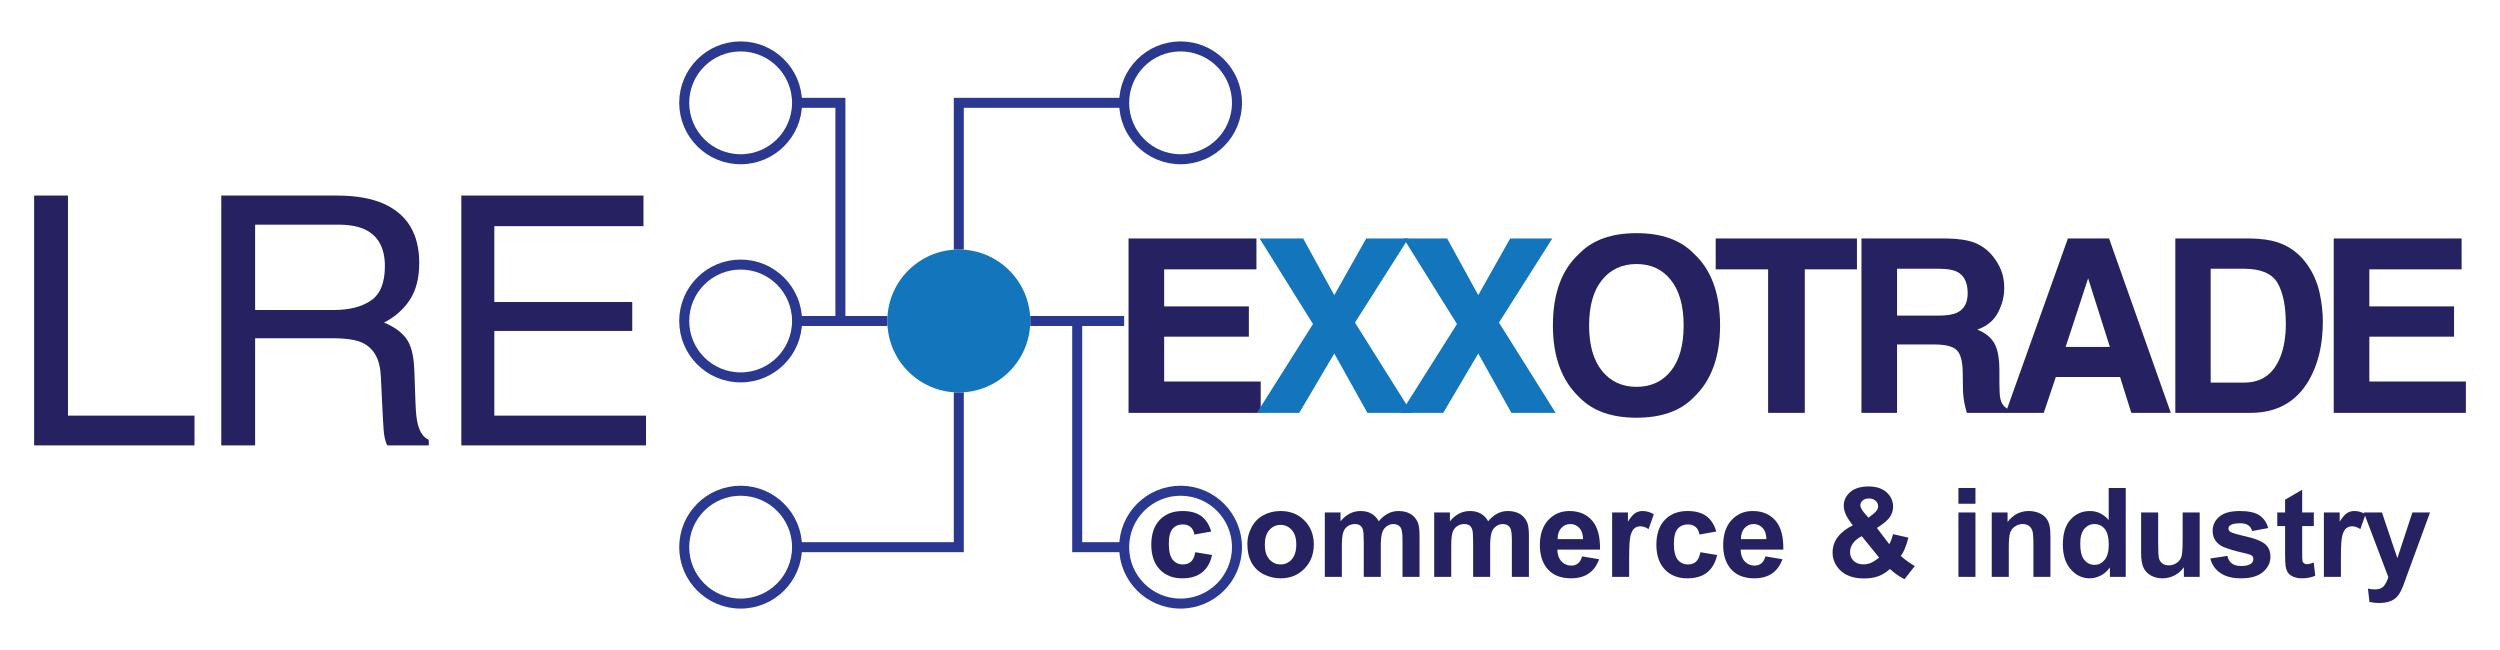 <?xml version="1.0" encoding="UTF-8" standalone="no"?>
<!DOCTYPE svg PUBLIC "-//W3C//DTD SVG 1.1//EN" "http://www.w3.org/Graphics/SVG/1.1/DTD/svg11.dtd">
<svg width="100%" height="100%" viewBox="0 0 500 130" version="1.1" xmlns="http://www.w3.org/2000/svg" xmlns:xlink="http://www.w3.org/1999/xlink" xml:space="preserve" xmlns:serif="http://www.serif.com/" style="fill-rule:evenodd;clip-rule:evenodd;stroke-miterlimit:10;">
    <g transform="matrix(1,0,0,1,7.078,-8.52651e-14)">
        <g transform="matrix(0,-2,-2,0,184.681,49.904)">
            <path d="M-7.146,-7.146C-11.093,-7.146 -14.293,-3.946 -14.293,-0C-14.293,3.947 -11.093,7.146 -7.146,7.146C-3.199,7.146 -0,3.947 -0,-0C-0,-3.946 -3.199,-7.146 -7.146,-7.146" style="fill:rgb(19,117,188);fill-rule:nonzero;"/>
        </g>
        <g transform="matrix(0,-2,-2,0,141.05,9.282)">
            <circle cx="-5.642" cy="0" r="5.642" style="fill:none;stroke:rgb(42,56,144);stroke-width:1px;"/>
        </g>
        <g transform="matrix(0,-2,-2,0,141.05,52.913)">
            <circle cx="-5.642" cy="0" r="5.642" style="fill:none;stroke:rgb(42,56,144);stroke-width:1px;"/>
        </g>
        <g transform="matrix(0,-2,-2,0,141.051,98.149)">
            <ellipse cx="-5.642" cy="0.001" rx="5.643" ry="5.642" style="fill:none;stroke:rgb(42,56,144);stroke-width:1px;"/>
        </g>
        <g transform="matrix(0,-2,-2,0,229.036,9.282)">
            <circle cx="-5.642" cy="0" r="5.642" style="fill:none;stroke:rgb(42,56,144);stroke-width:1px;"/>
        </g>
        <g transform="matrix(0,-2,-2,0,229.037,98.149)">
            <ellipse cx="-5.642" cy="0.001" rx="5.643" ry="5.642" style="fill:none;stroke:rgb(42,56,144);stroke-width:1px;"/>
        </g>
        <g transform="matrix(2,0,0,2,152.334,64.196)">
            <path d="M0,-21.815L4.334,-21.815L4.334,0" style="fill:none;fill-rule:nonzero;stroke:rgb(42,56,144);stroke-width:1px;"/>
        </g>
        <g transform="matrix(2,0,0,2,152.334,64.197)">
            <path d="M0,0L9.027,0" style="fill:none;fill-rule:nonzero;stroke:rgb(42,56,144);stroke-width:1px;"/>
        </g>
        <g transform="matrix(2,0,0,2,152.334,78.49)">
            <path d="M0,15.472L16.174,15.472L16.174,0" style="fill:none;fill-rule:nonzero;stroke:rgb(42,56,144);stroke-width:1px;"/>
        </g>
        <g transform="matrix(2,0,0,2,217.752,49.904)">
            <path d="M0,-14.669L-16.535,-14.669L-16.535,0" style="fill:none;fill-rule:nonzero;stroke:rgb(42,56,144);stroke-width:1px;"/>
        </g>
        <g transform="matrix(-2,0,0,2,198.974,64.197)">
            <path d="M-9.389,0L0,0" style="fill:none;fill-rule:nonzero;stroke:rgb(42,56,144);stroke-width:1px;"/>
        </g>
        <g transform="matrix(2,0,0,2,208.363,109.435)">
            <path d="M0,-22.619L0,0L4.694,0" style="fill:none;fill-rule:nonzero;stroke:rgb(42,56,144);stroke-width:1px;"/>
        </g>
        <g transform="matrix(2,0,0,2,-972.569,-502.317)">
            <path d="M607.632,284.826L599.161,284.826L599.161,289.31L608.815,289.31L608.815,292.445L595.6,292.445L595.6,275.006L608.389,275.006L608.389,278.094L599.161,278.094L599.161,281.797L607.632,281.797L607.632,284.826Z" style="fill:rgb(38,34,97);fill-rule:nonzero;"/>
            <path d="M623.911,292.445L619.486,292.445L616.173,286.506L612.672,292.445L608.436,292.445L614.044,283.56L608.708,275.006L613.062,275.006L616.173,280.673L619.368,275.006L623.58,275.006L618.244,283.418L623.911,292.445Z" style="fill:rgb(19,117,188);fill-rule:nonzero;"/>
            <path d="M638.309,292.445L633.884,292.445L630.571,286.506L627.069,292.445L622.834,292.445L628.442,283.56L623.106,275.006L627.46,275.006L630.571,280.673L633.766,275.006L637.977,275.006L632.642,283.418L638.309,292.445Z" style="fill:rgb(19,117,188);fill-rule:nonzero;"/>
            <path d="M646.401,292.93C643.908,292.93 642.003,292.252 640.686,290.895C638.92,289.231 638.036,286.833 638.036,283.702C638.036,280.508 638.92,278.11 640.686,276.509C642.003,275.152 643.908,274.474 646.401,274.474C648.893,274.474 650.798,275.152 652.115,276.509C653.874,278.11 654.753,280.508 654.753,283.702C654.753,286.833 653.874,289.231 652.115,290.895C650.798,292.252 648.893,292.93 646.401,292.93ZM649.843,288.245C650.687,287.18 651.109,285.666 651.109,283.702C651.109,281.746 650.685,280.234 649.837,279.165C648.99,278.096 647.844,277.562 646.401,277.562C644.957,277.562 643.806,278.094 642.946,279.159C642.086,280.224 641.656,281.738 641.656,283.702C641.656,285.666 642.086,287.18 642.946,288.245C643.806,289.31 644.957,289.842 646.401,289.842C647.844,289.842 648.992,289.31 649.843,288.245Z" style="fill:rgb(38,34,97);fill-rule:nonzero;"/>
            <path d="M668.441,275.006L668.441,278.094L663.224,278.094L663.224,292.445L659.556,292.445L659.556,278.094L654.315,278.094L654.315,275.006L668.441,275.006Z" style="fill:rgb(38,34,97);fill-rule:nonzero;"/>
            <path d="M676.214,285.607L672.451,285.607L672.451,292.445L668.89,292.445L668.89,275.006L677.444,275.006C678.667,275.03 679.607,275.18 680.266,275.456C680.924,275.732 681.482,276.138 681.94,276.674C682.318,277.116 682.618,277.605 682.839,278.141C683.06,278.678 683.17,279.289 683.17,279.975C683.17,280.803 682.961,281.618 682.543,282.418C682.125,283.219 681.435,283.785 680.473,284.116C681.277,284.439 681.847,284.899 682.182,285.494C682.518,286.09 682.685,286.999 682.685,288.221L682.685,289.393C682.685,290.189 682.717,290.73 682.78,291.013C682.874,291.463 683.095,291.794 683.442,292.007L683.442,292.445L679.432,292.445C679.321,292.059 679.242,291.747 679.195,291.51C679.1,291.021 679.049,290.521 679.041,290.008L679.018,288.387C679.002,287.275 678.799,286.534 678.408,286.163C678.018,285.792 677.286,285.607 676.214,285.607ZM678.426,282.436C679.152,282.105 679.514,281.45 679.514,280.472C679.514,279.415 679.163,278.705 678.461,278.343C678.067,278.138 677.476,278.035 676.687,278.035L672.451,278.035L672.451,282.72L676.58,282.72C677.401,282.72 678.016,282.625 678.426,282.436Z" style="fill:rgb(38,34,97);fill-rule:nonzero;"/>
            <path d="M694.752,288.86L688.328,288.86L687.121,292.445L683.312,292.445L689.535,275.006L693.652,275.006L699.828,292.445L695.876,292.445L694.752,288.86ZM693.735,285.855L691.558,278.993L689.31,285.855L693.735,285.855Z" style="fill:rgb(38,34,97);fill-rule:nonzero;"/>
            <path d="M707.789,292.445L700.277,292.445L700.277,275.006L707.789,275.006C708.87,275.022 709.769,275.148 710.487,275.385C711.709,275.787 712.699,276.525 713.456,277.597C714.064,278.465 714.478,279.403 714.699,280.413C714.92,281.423 715.03,282.385 715.03,283.3C715.03,285.619 714.565,287.583 713.634,289.192C712.372,291.361 710.424,292.445 707.789,292.445ZM710.499,279.455C709.939,278.508 708.831,278.035 707.174,278.035L703.814,278.035L703.814,289.416L707.174,289.416C708.894,289.416 710.093,288.568 710.771,286.873C711.142,285.942 711.327,284.834 711.327,283.548C711.327,281.774 711.051,280.409 710.499,279.455Z" style="fill:rgb(38,34,97);fill-rule:nonzero;"/>
            <path d="M728.15,284.826L719.679,284.826L719.679,289.31L729.333,289.31L729.333,292.445L716.118,292.445L716.118,275.006L728.907,275.006L728.907,278.094L719.679,278.094L719.679,281.797L728.15,281.797L728.15,284.826Z" style="fill:rgb(38,34,97);fill-rule:nonzero;"/>
            <path d="M486.158,270.714L489.542,270.714L489.542,292.721L502.195,292.721L502.195,295.697L486.158,295.697L486.158,270.714Z" style="fill:rgb(38,34,97);fill-rule:nonzero;"/>
            <path d="M516.081,282.16C517.668,282.16 518.924,281.842 519.848,281.207C520.772,280.572 521.234,279.427 521.234,277.772C521.234,275.992 520.588,274.779 519.295,274.132C518.604,273.792 517.68,273.622 516.523,273.622L508.258,273.622L508.258,282.16L516.081,282.16ZM504.873,270.714L516.438,270.714C518.343,270.714 519.913,270.992 521.149,271.547C523.496,272.613 524.669,274.58 524.669,277.449C524.669,278.945 524.36,280.17 523.742,281.122C523.125,282.075 522.26,282.84 521.149,283.418C522.124,283.815 522.858,284.336 523.351,284.983C523.844,285.629 524.119,286.678 524.176,288.129L524.295,291.479C524.329,292.432 524.409,293.14 524.533,293.605C524.737,294.399 525.1,294.909 525.622,295.136L525.622,295.697L521.472,295.697C521.359,295.482 521.268,295.204 521.2,294.864C521.132,294.524 521.075,293.866 521.03,292.891L520.826,288.724C520.746,287.092 520.14,285.997 519.006,285.442C518.36,285.136 517.345,284.983 515.962,284.983L508.258,284.983L508.258,295.697L504.873,295.697L504.873,270.714Z" style="fill:rgb(38,34,97);fill-rule:nonzero;"/>
            <path d="M528.878,270.714L547.092,270.714L547.092,273.775L532.177,273.775L532.177,281.36L545.97,281.36L545.97,284.251L532.177,284.251L532.177,292.721L547.347,292.721L547.347,295.697L528.878,295.697L528.878,270.714Z" style="fill:rgb(38,34,97);fill-rule:nonzero;"/>
            <path d="M603.866,304.31L602.186,304.613C602.13,304.278 602.001,304.025 601.801,303.855C601.601,303.686 601.341,303.601 601.022,303.601C600.598,303.601 600.259,303.747 600.007,304.04C599.754,304.333 599.628,304.823 599.628,305.511C599.628,306.275 599.756,306.814 600.013,307.129C600.269,307.445 600.614,307.602 601.046,307.602C601.37,307.602 601.635,307.51 601.841,307.327C602.047,307.143 602.192,306.826 602.277,306.378L603.951,306.663C603.777,307.431 603.443,308.011 602.95,308.403C602.457,308.795 601.796,308.991 600.968,308.991C600.026,308.991 599.275,308.694 598.715,308.1C598.155,307.505 597.875,306.683 597.875,305.632C597.875,304.569 598.156,303.741 598.718,303.149C599.28,302.557 600.04,302.261 600.998,302.261C601.782,302.261 602.406,302.429 602.868,302.767C603.331,303.104 603.664,303.619 603.866,304.31Z" style="fill:rgb(38,34,97);fill-rule:nonzero;"/>
            <path d="M607.481,305.535C607.481,304.969 607.62,304.421 607.899,303.892C608.178,303.362 608.573,302.958 609.085,302.679C609.596,302.4 610.167,302.261 610.798,302.261C611.772,302.261 612.57,302.577 613.193,303.21C613.815,303.842 614.126,304.641 614.126,305.608C614.126,306.582 613.812,307.389 613.184,308.03C612.555,308.671 611.764,308.991 610.81,308.991C610.22,308.991 609.657,308.858 609.121,308.591C608.586,308.324 608.178,307.933 607.899,307.417C607.62,306.902 607.481,306.275 607.481,305.535ZM609.227,305.626C609.227,306.264 609.379,306.754 609.682,307.093C609.985,307.433 610.359,307.602 610.804,307.602C611.248,307.602 611.621,307.433 611.922,307.093C612.224,306.754 612.374,306.26 612.374,305.614C612.374,304.983 612.224,304.498 611.922,304.158C611.621,303.819 611.248,303.649 610.804,303.649C610.359,303.649 609.985,303.819 609.682,304.158C609.379,304.498 609.227,304.987 609.227,305.626Z" style="fill:rgb(38,34,97);fill-rule:nonzero;"/>
            <path d="M615.228,302.406L616.799,302.406L616.799,303.285C617.361,302.602 618.03,302.261 618.806,302.261C619.218,302.261 619.576,302.346 619.879,302.515C620.182,302.685 620.431,302.942 620.625,303.285C620.908,302.942 621.213,302.685 621.54,302.515C621.868,302.346 622.217,302.261 622.589,302.261C623.062,302.261 623.462,302.357 623.79,302.549C624.117,302.741 624.362,303.023 624.523,303.394C624.641,303.669 624.699,304.114 624.699,304.728L624.699,308.845L622.996,308.845L622.996,305.165C622.996,304.526 622.937,304.114 622.82,303.928C622.662,303.686 622.42,303.564 622.092,303.564C621.854,303.564 621.629,303.637 621.419,303.783C621.209,303.928 621.057,304.141 620.964,304.422C620.871,304.703 620.825,305.147 620.825,305.753L620.825,308.845L619.121,308.845L619.121,305.317C619.121,304.69 619.091,304.286 619.03,304.104C618.969,303.922 618.875,303.787 618.748,303.698C618.621,303.609 618.448,303.564 618.23,303.564C617.967,303.564 617.731,303.635 617.52,303.776C617.31,303.918 617.16,304.122 617.069,304.389C616.978,304.656 616.932,305.098 616.932,305.717L616.932,308.845L615.228,308.845L615.228,302.406Z" style="fill:rgb(38,34,97);fill-rule:nonzero;"/>
            <path d="M626.165,302.406L627.736,302.406L627.736,303.285C628.297,302.602 628.966,302.261 629.742,302.261C630.155,302.261 630.513,302.346 630.816,302.515C631.119,302.685 631.367,302.942 631.561,303.285C631.844,302.942 632.15,302.685 632.477,302.515C632.804,302.346 633.154,302.261 633.526,302.261C633.999,302.261 634.399,302.357 634.727,302.549C635.054,302.741 635.299,303.023 635.46,303.394C635.577,303.669 635.636,304.114 635.636,304.728L635.636,308.845L633.932,308.845L633.932,305.165C633.932,304.526 633.874,304.114 633.756,303.928C633.599,303.686 633.356,303.564 633.029,303.564C632.79,303.564 632.566,303.637 632.356,303.783C632.146,303.928 631.994,304.141 631.901,304.422C631.808,304.703 631.762,305.147 631.762,305.753L631.762,308.845L630.058,308.845L630.058,305.317C630.058,304.69 630.027,304.286 629.967,304.104C629.906,303.922 629.812,303.787 629.685,303.698C629.558,303.609 629.385,303.564 629.166,303.564C628.904,303.564 628.667,303.635 628.457,303.776C628.247,303.918 628.096,304.122 628.005,304.389C627.914,304.656 627.869,305.098 627.869,305.717L627.869,308.845L626.165,308.845L626.165,302.406Z" style="fill:rgb(38,34,97);fill-rule:nonzero;"/>
            <path d="M640.958,306.796L642.656,307.081C642.438,307.703 642.093,308.177 641.622,308.503C641.151,308.828 640.562,308.991 639.855,308.991C638.735,308.991 637.906,308.625 637.369,307.893C636.944,307.307 636.732,306.568 636.732,305.674C636.732,304.607 637.011,303.771 637.569,303.167C638.127,302.563 638.832,302.261 639.685,302.261C640.643,302.261 641.399,302.577 641.952,303.21C642.506,303.842 642.771,304.811 642.747,306.117L638.478,306.117C638.49,306.622 638.628,307.015 638.891,307.296C639.153,307.577 639.481,307.718 639.873,307.718C640.14,307.718 640.364,307.645 640.546,307.499C640.728,307.354 640.865,307.119 640.958,306.796ZM641.055,305.074C641.043,304.581 640.916,304.206 640.673,303.949C640.431,303.693 640.136,303.564 639.788,303.564C639.416,303.564 639.109,303.7 638.866,303.97C638.624,304.241 638.504,304.609 638.509,305.074L641.055,305.074Z" style="fill:rgb(38,34,97);fill-rule:nonzero;"/>
            <path d="M645.662,308.845L643.958,308.845L643.958,302.406L645.54,302.406L645.54,303.322C645.811,302.889 646.055,302.604 646.271,302.467C646.487,302.329 646.733,302.261 647.008,302.261C647.396,302.261 647.77,302.368 648.129,302.582L647.602,304.067C647.315,303.882 647.048,303.789 646.802,303.789C646.563,303.789 646.361,303.854 646.195,303.986C646.03,304.117 645.899,304.354 645.804,304.698C645.709,305.042 645.662,305.761 645.662,306.857L645.662,308.845Z" style="fill:rgb(38,34,97);fill-rule:nonzero;"/>
            <path d="M654.373,304.31L652.694,304.613C652.637,304.278 652.509,304.025 652.309,303.855C652.109,303.686 651.849,303.601 651.529,303.601C651.105,303.601 650.767,303.747 650.514,304.04C650.261,304.333 650.135,304.823 650.135,305.511C650.135,306.275 650.263,306.814 650.52,307.129C650.777,307.445 651.121,307.602 651.554,307.602C651.877,307.602 652.142,307.51 652.348,307.327C652.554,307.143 652.7,306.826 652.785,306.378L654.458,306.663C654.284,307.431 653.951,308.011 653.458,308.403C652.964,308.795 652.304,308.991 651.475,308.991C650.533,308.991 649.782,308.694 649.222,308.1C648.663,307.505 648.383,306.683 648.383,305.632C648.383,304.569 648.664,303.741 649.225,303.149C649.787,302.557 650.547,302.261 651.505,302.261C652.289,302.261 652.913,302.429 653.376,302.767C653.839,303.104 654.171,303.619 654.373,304.31Z" style="fill:rgb(38,34,97);fill-rule:nonzero;"/>
            <path d="M659.289,306.796L660.987,307.081C660.768,307.703 660.424,308.177 659.953,308.503C659.482,308.828 658.893,308.991 658.185,308.991C657.066,308.991 656.237,308.625 655.7,307.893C655.275,307.307 655.063,306.568 655.063,305.674C655.063,304.607 655.342,303.771 655.9,303.167C656.457,302.563 657.163,302.261 658.016,302.261C658.974,302.261 659.73,302.577 660.283,303.21C660.837,303.842 661.102,304.811 661.078,306.117L656.809,306.117C656.821,306.622 656.959,307.015 657.221,307.296C657.484,307.577 657.812,307.718 658.204,307.718C658.47,307.718 658.695,307.645 658.877,307.499C659.059,307.354 659.196,307.119 659.289,306.796ZM659.386,305.074C659.374,304.581 659.247,304.206 659.004,303.949C658.762,303.693 658.466,303.564 658.119,303.564C657.747,303.564 657.44,303.7 657.197,303.97C656.955,304.241 656.835,304.609 656.839,305.074L659.386,305.074Z" style="fill:rgb(38,34,97);fill-rule:nonzero;"/>
            <path d="M674.226,307.76L673.195,309.076C672.69,308.829 672.205,308.49 671.74,308.057C671.38,308.381 670.998,308.619 670.594,308.773C670.19,308.926 669.709,309.003 669.151,309.003C668.044,309.003 667.211,308.692 666.653,308.069C666.221,307.588 666.004,307.034 666.004,306.408C666.004,305.838 666.174,305.326 666.514,304.871C666.853,304.416 667.36,304.021 668.035,303.686C667.732,303.326 667.504,302.983 667.35,302.658C667.197,302.332 667.12,302.024 667.12,301.733C667.12,301.195 667.335,300.74 667.766,300.366C668.196,299.992 668.81,299.805 669.606,299.805C670.374,299.805 670.974,300.001 671.407,300.393C671.839,300.785 672.055,301.264 672.055,301.83C672.055,302.19 671.948,302.531 671.734,302.855C671.52,303.178 671.087,303.544 670.437,303.952L671.673,305.583C671.819,305.325 671.944,304.987 672.049,304.571L673.589,304.922C673.436,305.468 673.302,305.867 673.189,306.12C673.076,306.373 672.955,306.584 672.826,306.754C673.015,306.931 673.261,307.126 673.562,307.339C673.863,307.551 674.085,307.691 674.226,307.76ZM669.588,302.928L670.049,302.576C670.388,302.313 670.558,302.052 670.558,301.794C670.558,301.575 670.476,301.39 670.312,301.236C670.149,301.082 669.927,301.006 669.648,301.006C669.377,301.006 669.165,301.073 669.012,301.209C668.858,301.344 668.781,301.501 668.781,301.679C668.781,301.889 668.911,302.143 669.169,302.443L669.588,302.928ZM668.921,304.777C668.529,304.975 668.236,305.213 668.042,305.492C667.848,305.771 667.751,306.056 667.751,306.347C667.751,306.715 667.871,307.015 668.111,307.248C668.352,307.48 668.674,307.596 669.078,307.596C669.345,307.596 669.602,307.544 669.848,307.439C670.095,307.334 670.364,307.16 670.655,306.917L668.921,304.777Z" style="fill:rgb(38,34,97);fill-rule:nonzero;"/>
            <path d="M678.587,301.533L678.587,299.957L680.291,299.957L680.291,301.533L678.587,301.533ZM678.587,308.845L678.587,302.406L680.291,302.406L680.291,308.845L678.587,308.845Z" style="fill:rgb(38,34,97);fill-rule:nonzero;"/>
            <path d="M687.789,308.845L686.086,308.845L686.086,305.559C686.086,304.864 686.049,304.414 685.976,304.21C685.904,304.006 685.785,303.847 685.622,303.734C685.458,303.621 685.261,303.564 685.031,303.564C684.735,303.564 684.471,303.645 684.236,303.807C684.002,303.968 683.841,304.183 683.754,304.449C683.667,304.716 683.624,305.209 683.624,305.929L683.624,308.845L681.92,308.845L681.92,302.406L683.503,302.406L683.503,303.352C684.064,302.624 684.772,302.261 685.625,302.261C686.001,302.261 686.344,302.328 686.656,302.464C686.967,302.599 687.202,302.772 687.362,302.982C687.522,303.192 687.633,303.431 687.695,303.698C687.758,303.964 687.789,304.346 687.789,304.844L687.789,308.845Z" style="fill:rgb(38,34,97);fill-rule:nonzero;"/>
            <path d="M695.319,308.845L693.736,308.845L693.736,307.9C693.473,308.267 693.163,308.541 692.805,308.721C692.448,308.901 692.087,308.991 691.723,308.991C690.983,308.991 690.35,308.693 689.822,308.097C689.295,307.5 689.031,306.669 689.031,305.602C689.031,304.51 689.288,303.68 689.801,303.113C690.314,302.545 690.963,302.261 691.747,302.261C692.467,302.261 693.089,302.56 693.615,303.158L693.615,299.957L695.319,299.957L695.319,308.845ZM690.771,305.486C690.771,306.173 690.866,306.671 691.056,306.978C691.331,307.423 691.715,307.645 692.208,307.645C692.6,307.645 692.934,307.478 693.208,307.145C693.483,306.811 693.621,306.313 693.621,305.65C693.621,304.91 693.487,304.378 693.221,304.052C692.954,303.727 692.612,303.564 692.196,303.564C691.792,303.564 691.453,303.725 691.18,304.046C690.907,304.368 690.771,304.848 690.771,305.486Z" style="fill:rgb(38,34,97);fill-rule:nonzero;"/>
            <path d="M701.132,308.845L701.132,307.881C700.897,308.225 700.589,308.496 700.207,308.694C699.825,308.892 699.422,308.991 698.997,308.991C698.565,308.991 698.177,308.896 697.833,308.706C697.49,308.516 697.241,308.249 697.087,307.906C696.934,307.562 696.857,307.087 696.857,306.481L696.857,302.406L698.561,302.406L698.561,305.365C698.561,306.271 698.592,306.825 698.655,307.029C698.717,307.234 698.832,307.395 698.997,307.514C699.163,307.634 699.373,307.693 699.628,307.693C699.919,307.693 700.18,307.614 700.41,307.454C700.641,307.294 700.798,307.096 700.883,306.86C700.968,306.623 701.01,306.044 701.01,305.123L701.01,302.406L702.714,302.406L702.714,308.845L701.132,308.845Z" style="fill:rgb(38,34,97);fill-rule:nonzero;"/>
            <path d="M703.774,307.008L705.484,306.747C705.556,307.079 705.704,307.331 705.926,307.502C706.149,307.674 706.46,307.76 706.86,307.76C707.301,307.76 707.632,307.679 707.854,307.518C708.004,307.404 708.079,307.253 708.079,307.063C708.079,306.933 708.038,306.826 707.957,306.741C707.873,306.661 707.683,306.586 707.388,306.517C706.013,306.214 705.142,305.937 704.774,305.686C704.265,305.339 704.01,304.856 704.01,304.237C704.01,303.679 704.231,303.211 704.671,302.831C705.112,302.451 705.795,302.261 706.721,302.261C707.602,302.261 708.257,302.404 708.685,302.691C709.114,302.978 709.409,303.403 709.57,303.964L707.964,304.262C707.895,304.011 707.764,303.819 707.572,303.686C707.38,303.552 707.107,303.485 706.751,303.485C706.302,303.485 705.981,303.548 705.787,303.673C705.657,303.762 705.593,303.878 705.593,304.019C705.593,304.14 705.649,304.243 705.763,304.328C705.916,304.441 706.447,304.601 707.354,304.807C708.262,305.013 708.895,305.266 709.255,305.565C709.611,305.868 709.789,306.291 709.789,306.832C709.789,307.423 709.542,307.93 709.049,308.354C708.556,308.779 707.826,308.991 706.86,308.991C705.983,308.991 705.289,308.813 704.777,308.457C704.266,308.102 703.931,307.619 703.774,307.008Z" style="fill:rgb(38,34,97);fill-rule:nonzero;"/>
            <path d="M714.128,302.406L714.128,303.764L712.964,303.764L712.964,306.359C712.964,306.885 712.975,307.191 712.998,307.278C713.02,307.365 713.07,307.437 713.149,307.493C713.228,307.55 713.324,307.578 713.437,307.578C713.595,307.578 713.823,307.524 714.122,307.414L714.268,308.736C713.872,308.906 713.423,308.991 712.922,308.991C712.615,308.991 712.338,308.939 712.091,308.836C711.845,308.733 711.664,308.6 711.548,308.436C711.433,308.272 711.353,308.051 711.309,307.772C711.273,307.574 711.254,307.174 711.254,306.572L711.254,303.764L710.472,303.764L710.472,302.406L711.254,302.406L711.254,301.127L712.964,300.132L712.964,302.406L714.128,302.406Z" style="fill:rgb(38,34,97);fill-rule:nonzero;"/>
            <path d="M716.837,308.845L715.133,308.845L715.133,302.406L716.716,302.406L716.716,303.322C716.987,302.889 717.23,302.604 717.447,302.467C717.663,302.329 717.908,302.261 718.183,302.261C718.571,302.261 718.945,302.368 719.305,302.582L718.777,304.067C718.49,303.882 718.224,303.789 717.977,303.789C717.739,303.789 717.537,303.854 717.371,303.986C717.205,304.117 717.075,304.354 716.98,304.698C716.885,305.042 716.837,305.761 716.837,306.857L716.837,308.845Z" style="fill:rgb(38,34,97);fill-rule:nonzero;"/>
            <path d="M719.128,302.406L720.941,302.406L722.481,306.978L723.984,302.406L725.749,302.406L723.475,308.603L723.069,309.725C722.919,310.101 722.777,310.388 722.641,310.586C722.506,310.784 722.35,310.944 722.174,311.068C721.999,311.191 721.782,311.287 721.526,311.356C721.269,311.424 720.979,311.459 720.656,311.459C720.328,311.459 720.007,311.424 719.692,311.356L719.54,310.022C719.807,310.074 720.047,310.101 720.261,310.101C720.658,310.101 720.951,309.984 721.141,309.752C721.331,309.519 721.476,309.223 721.577,308.864L719.128,302.406Z" style="fill:rgb(38,34,97);fill-rule:nonzero;"/>
        </g>
    </g>
</svg>
